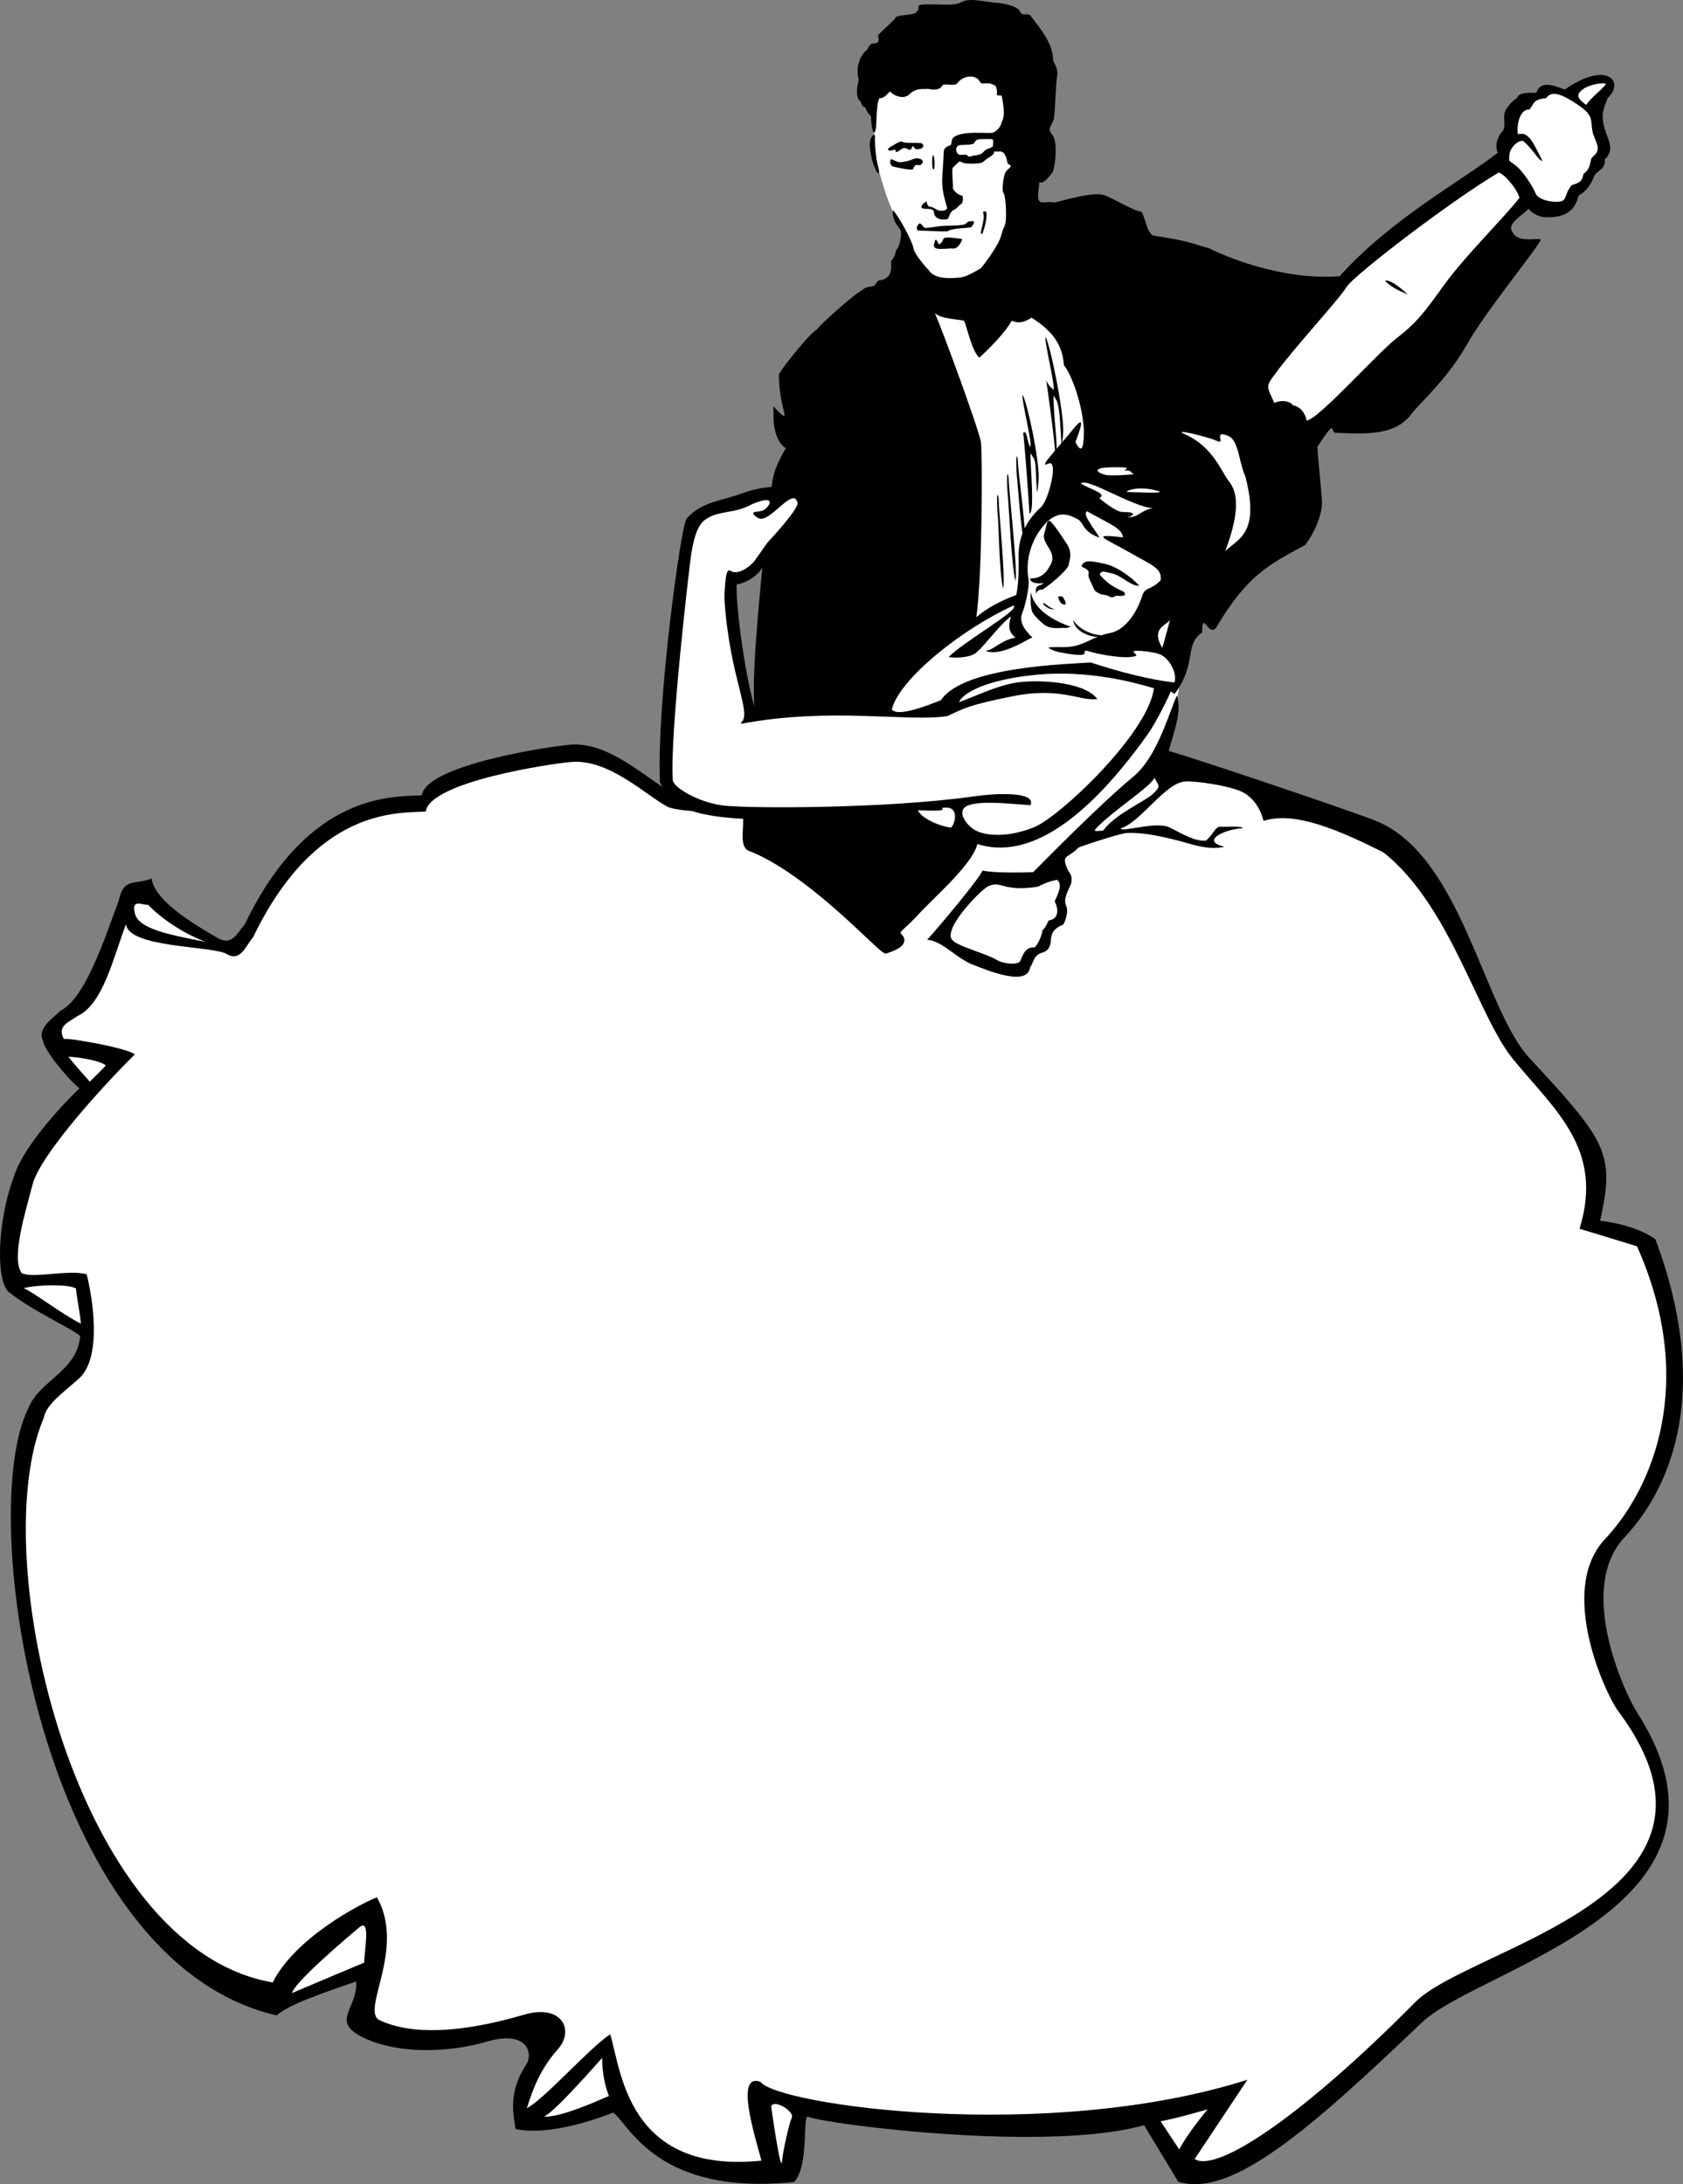 <svg xmlns="http://www.w3.org/2000/svg" width="273.879" height="355.525"><rect width="100%" height="100%" fill="#808080" stroke="none"/><path d="M1.403 210.295c-2.098-1.894-1.848-11.418.781-18.566 1.86-6.246 11.059-14.875 10.754-14.582-1.562-1.168-5.832-6.203-5.91-7.703-1.207-2.13 2.137-4.09 2.746-4.899 4.156-1.969 7.379-12.152 9.574-18.023.801-3.797 2.63-2.39 5.324-3.535.457 3.984 8.446 8.32 10.77 9.703 2.324 1.379 3.207-.918 4.39-2.235 10.387-21.57 24.051-20.746 28.801-20.996.75-5 21-8 24.25-8.25 6.239-.48 12.25 5.5 16 7.5 10 3.5 75.188-3.5 80.188-6.75.348-.25 31.469 10.235 35.062 11.75 13.739 5.801 17.27 30.422 24.75 38.5 12.5 13.5 14 15.5 11.5 26.5 0 0 5.5.5 9 3 9 24 3 40-5 48.5s.192 25.676 2 28.5c20.422 31.844-25.566 41.5-35 50.5-18.007 17.188-30.976 28.657-39.652 25.91l-5.55-9.191c-15.766 4.43-51.473-.102-54.805-1.406-.72.543.218 8-2.13 10.644-22.406 2.313-26.85-9.445-29.464-11.297-2.203.883-10.29 3.86-15.871 2.684-.38-2.23-1.235-6.031 1.648-10.363 1.348-2.028.16-5.77-6.238-3.89-6.238 1.831-14.402 2.097-20.07-.575-5.664-2.676-1.028-4.7-1.29-9.192-7.12 2.422-11.042 3.903-12.949 5.52C6.606 319.174-4.1 246.58 4.602 229.244c1.735-4.52 7.992-6.015 8.442-11.796-2.09-1.645-7.461-3.868-11.641-7.153"/><path fill="#fff" d="m179.477 126.225 8.125-1.375s4.75-10.063 4.25-14.563c-2.75.25-8.375 11.188-12.375 15.938"/><path fill="#fff" d="M20.5 150.432c-2.152 5.758-3.773 12.992-7.843 14.922-1.586 1.094-3.43 1.691-2.246 3.781.238-.293 10.004 1.344 11.539 2.488-3.738 3.633-15.5 16.157-16.7 21.371-1.015 3.98-3.523 11.852-1.706 14.25 1.949.899 7.796-.664 10.57.192.95 3.855 2.504 13.203-1.094 16.8-2.578 2.344-5.516 4.32-5.89 6.547-9.676 22.528 5.101 86.438 37.257 91.903 3.547-7.188 14.352-12.89 16.957-13.844 4.75 8.395-2.75 18.516.442 19.996 5.062 2.348 12.824 2.223 23.527-.91 6.117-1.789 8.234 2.523 5.469 5.633-2.762 3.105-4.043 6.328-5.043 9.601 2.808-1.449 10.246-9.879 13.558-12.035 1.782 5.614 2.66 22.832 24.614 20.563-1.157-4.36-4.324-14.324-.16-12.832 2.675 3.77 46.605 10.031 79.238-.328l-8.582 12.906c3.703 2.297 17.746-7.195 35.894-25.535 8.989-9.086 55.645-17.145 33.024-47.39-1.969-2.634-9.973-19.661-2.133-27.993 7.84-8.328 15.02-25.637 5.2-47.66-3.481-1.082-9.348-2.848-9.348-2.848 3.988-12.93-3.903-19.2-10.762-27.531-6.86-8.328-11.688-31.688-27.598-37.371-6.86-2.45-29.734-12.164-31.195-10.48-6.488.609-68.805 10.234-78.774 6.741-3.675-1.96-9.57-7.82-15.68-7.347-3.187.242-23.03 3.183-23.765 8.082-4.656.246-17.926-.645-28.105 20.496-1.16 1.289-1.996 4.039-4.274 2.687-2.281-1.355-15.941-.953-16.39-4.855M142.508 17.584c-.125 2.375-.625 6.5.125 8.875s1.375 5.375 2.875 8.375 2.375 10.5 7.875 11 10-.5 11-12.75 2.375-21.5-4.125-21.75c-8.148-.312-16.933-4.77-17.75 6.25"/><path d="M121.383 132.803c.25 1.5-.5 4.406.5 5.156 9.75 3.75 20.75 16 22.25 16.75 1.5-.5 3.25-1.25 2.25-2.25s.25-1.25 2.75-4 9.5-8.75 9.5-11.75c7.25 2.75 16.536-1.761 27.75-17.5 1.57-2.203 4.5-8.25 4.5-9-3 0-5.336.125-11.5-1.5-4.75-1.25-23 .75-26.5 6.5-3 .875-17.5-1-30.375.625-1.5-4.25-3.375-17.125-3.125-21.125 1.434-.113 3.57-1.136 4.5-3 1.805-3.605 2.485-3.234 4.5-5.25 2.5-2.5 3.25-6.75 1.25-6.5s-2.5 1.5-3.5 2c.5-.75.5-.5.75-2.25-1.25 0-3.27.07-6.125 1.125-3.238 1.2-6.25 1.25-8.625 3.875-.875 1.625-4.75 29.25-4.25 42.5 1.52 2.532 2.313 5.063 13.5 5.594"/><path fill="none" stroke="#000" d="M121.383 132.803c.25 1.5-.5 4.406.5 5.156 9.75 3.75 20.75 16 22.25 16.75 1.5-.5 3.25-1.25 2.25-2.25s.25-1.25 2.75-4 9.5-8.75 9.5-11.75c7.25 2.75 16.536-1.761 27.75-17.5 1.57-2.203 4.5-8.25 4.5-9-3 0-5.336.125-11.5-1.5-4.75-1.25-23 .75-26.5 6.5-3 .875-17.5-1-30.375.625-1.5-4.25-3.375-17.125-3.125-21.125 1.434-.113 3.57-1.136 4.5-3 1.805-3.605 2.485-3.234 4.5-5.25 2.5-2.5 3.25-6.75 1.25-6.5s-2.5 1.5-3.5 2c.5-.75.5-.5.75-2.25-1.25 0-3.27.07-6.125 1.125-3.238 1.2-6.25 1.25-8.625 3.875-.875 1.625-4.75 29.25-4.25 42.5 1.52 2.532 2.313 5.063 13.5 5.594zm0 0"/><path d="M128.567 58.397c1.625-2.063 3.84-4.633 4.379-4.75.125-.5 6.312-6 7.125-6.25.75-.625 1-.688 1.75-.75.75-.063.687-.75 1.187-1 2.563-.25 1.938-2.625 2-3.25.25 0 .625-.688.813-1.688.5-.312.812-1.937.812-2.687 0-.75-.625-1.25-.937-1.813-.313-.562-.5-1.5-.375-2 .937 1 3.187 5.063 3.375 6.375.125.688 1.875 2.875 2.437 3.375 1 1.688 4.25 1.313 5.25 1.188s2.625-1.125 3.25-1.5c1.688-2.063 2.938-4.188 3.188-5 .25-.813.312-1.125.687-1.938.375-.812.188-4.812-.187-5.25-.375-.437 0-2.937.312-3.437.313-.5 1.25-1 .688-1.188-.563-.187-.317-.691-.688-1.437-.25-.5-.312-.563-.75-.75-1.851.117-1.273-.012-1.25-1.75-.062-.375-.5-.25-2.125-.25-.562.062-.75.187-1 .687-.437.313-1.625.188-2.5.313-.5.312-.5.75-.25 1.25.375.5.625.25 1.563.312.187.25.5.438 1 .125.5-.062 1.125-.062 1.562-.437.375-.438.688-.688 1.188-.75.937-.75.687.25.687.75.063.25-1.125.875-1.687 1.375-.25.312-1.063.375-2 .375-.938 0-1.313-.063-1.813-.375-.187-.063-.875.75-1.187 1-.25.312.062 2.562 0 3.312 0 .438.937 1.188 1.437 1.25.313.063.25 1.313-.187 1.438-.438.312-.563.687-1.188.937-.34.137-.687.938-.875 1.438-.562.187-2 .187-2.25-.875-.062-.5 0-.5-.437-.688-.438-.187-1.313.063-1.625-.312-.063-.375.375-.75.875-1 0 .437.062.562.375.875.75 0 1.062.5 1.625.625.562.125 1.125 0 1.312-.375-.062-.625-.875-2.313-.812-4.75.02-.688.25-3.438.25-4.313 0-.875.75-1.062 1.062-1.187.313-.125.125-.938.5-1.25 1.5-1.25 5.75-.563 6.5-.813.75-.375 1.25-1 1.375-1.75.625-.875.25-3 0-4.25-.75-.125-.875.125-.75-.625-.125-1.25-.375-1-1.125-1.375-1.125-.125-1.375.25-1.75-.375-.5-1-2.5-1.125-3.625.375-.625.5-1.375 0-2.375.25-.375 1-1.875.75-2.375.625-.625.125-1.875-.25-3 .875s-3.125-.125-3.125-.5c-.625.625-1.125 1.25-1.75 1.125-.5.625-.5 3.938-.562 4.75-.36 2.188-.867-.394-.813-1.75-.375-.5-.75-.75-.875-1.375-.5-.25-.625-.375-.875-1.125-.75-.375-.625-2.25-.25-3.5-.625-1.875.25-4.125 1.375-4.875.008.043.286-1 1-1 1.25 0 .75-.875.75-1.375 1.75-1.75 2.25-2 3-3 1.75-.5 2.75-.125 3.375-.875S148.633.71 151.133.71s4.25.25 5.375-.375 2.75-.25 5.5.125c1.25 0 3.875.625 4 1.5.625.75.625.125 1.625.5 1.25 1.75 3.75 4.375 3.75 7.375.25.75.875 1.25.625 2.75s-.25 5.25-.5 6.625-1.25 1.5-.25 2.75.375 5.625 0 6.125-1.625 2.125-2.125 1.5c0 1-.375 2-.125 2.875s1.25.25 2.625.5c3.375-.875 6.5-1.625 7.875-1.25s5.125 2.75 6.25 2.75c.625 1 .875 3.375 1.875 3.875 4.625.75 4.75.75 9.25 2.125 1.875 1 11.5 5.25 21.125 4.5 8.375-9.375 20.25-15.75 25.75-20.125-.625-1.125 0-2.75.875-3.625.5-1.25-.25-2.25.5-3.5.375-.5.782-1.125 1.75-1.765.196-.996 2.356-.817 3.125-.86.75-2 2.625-1.25 4.625-.5 6.75-4.75 9.875-1.375 7 1.375-1 2.25-.98 3.317-.5 5 .5 1.75 1.75 3.375 0 5 .188 1.875-1.5 1.657-1.875 3.125-.496 1.211-1.363 2.219-2.375 2.75-.625 2.875-2.742 3.68-5.625 3.5-1.02-.062-2.25-.875-2.5-1.375-.75.875-2.875 2-2.875 3.25.75 2.5 3.625 1.5 4.875 1.75-.375 1.25-8.875 11.5-12.125 17.25-.43.762-.886 1.492-1.359 2.188H128.567"/><path d="M237.274 58.397c-3.082 4.578-6.773 7.761-7.64 9.062-2.5 3.25-6.75 3.25-12 3-1.5.25.25-3-3.25 2.25 0 1.25.75 7.75.75 9.25s-1 4.5-2.75 6.75c-6 3.25-9.5 5-14.5 13.5-1.25 1.5-2.25-3-2.25.75-3 2-.75 5-4.5 10-.75-.5-1.75-1.375-3.5-1.75-18.5-3.75-24.25-1.5-27.25-.5s-7.5 5-9 5.5c-3.75 0-24-.25-28.5.25-.75-5.25.73-19.011 1-22.25.25-3 1.5-13.25 1.75-15.5.25-1.5.5-2.75 2.25-5.75-1.25-.75-2-2.75-2-5s-.25-2 .5-1.25 1.5 1.5 1.25.5-.876-3.25-.876-6.25c0-.168.79-1.265 1.809-2.562h108.707M151.446 45.96c.625.187 2 .687 4.125.562.5-.125 2.562-.313 3.75-.438 1.312.125 2.625-.25 2.875.5 0 .5.25 1.875-.25 1.688-1.125 0-2.875-.375-3.938-.938-1.062-.562-.937-.625-.875.125.063.75.25 2.938-.125 2.938-.875-.563-1.75-.375-2.562-.625-.375-.875-1.25-1.313-2.063-1.563-.187-.562-.25-1.125-.875-1.312-.492-.149-.375-1-.062-.938m17-1.437c.187.562.5 2.687.187 3-.312.312-.75 1-1.812.625-.375-.75-.055-2.067.937-2.813.25-.187.563-1.187.688-.812m-18.438-21.196c-1.183-.175-2.738.082-3.18-.261-.292-.227-1.527.62-2.105.972-.527.32-.027.625.543.399.574-.227.375.078.555.273.176.196.578-.351 1.148-.574.575-.227 1.098.672 1.375-.004.282-.676.262-.176.625.09.364.265 1.883-.168 1.04-.895m-4.939 2.563c.49.27 1.102.547 1.544.504.437-.043 1.394-.211 1.844-.442.445-.23 1.136-.265 1.558.067.426.332-.093.996-.652.848-.496-.133-.64.347-.777.652-.137.308-2.696-.266-3.25-.414-.56-.149-.586-1.043-.266-1.215m6.749-.679c.313.187.376 2.187.126 2.374-.25.188-.375-1.625-.125-2.375m-9.438-3.125c-.062.75.125 3.75.5 4.938.375 1.187.063 1.625-.375.625-.437-1-.687-1.625-.937-3.625-.219-1.75.812-2.375.812-1.938m7.313 14.25c-.625.375-.563 1.063-.313 1.188.438 0 3.563.187 4.813.125.723-.555 3.594-.5 3.875-.688-.074.063 1.137-1.207-.188-.937-.437 0-.25.062-.875.5-.875.25-2.875.187-3.687.25-.813.062-2.188.375-2.875.312-.25-.312-.563-.625-.75-.75m10.812-1.687c.188.687-.312 2.562-.562 3.187-.25.625-.438.188-.188-.687s.438-2.063.25-2.438c-.187-.375.5-.437.5-.062m-8.375 4.625c-.062.375-.625 1.25.875 1.25s1.375-.125 2.125-.063c.75.063 1.438-1.187 1.438-1.562-.688-.063-2.938-.5-3.063 0s-.687 1.187-.875.625c-.187-.563-.437-.625-.5-.25"/><path fill="#fff" d="M149.383 131.897c6.625.25 2.5-.438 4.625-.438s1.375 2.75.75 3.25c-2-.25-4.875-1.562-5.375-2.812m58-66.313c-1.25-2.75-1.5-2.625.25-4.875 2.25-3.25 10.5-12.25 11.5-14s16.75-13.875 24.75-18.625c1 .25 3.125 2.875 3.375 4.125-2.75 3.5-8.875 9.5-12.125 14-3.214 4.45-4.5 6.25-7.75 8.75s-12.75 13.25-14.75 13.5c-.25-1.25-1-2.25-2.25-2.5-.5-.75-2-.875-3-.375"/><path d="M229.133 47.96c-1.5-1.376-3-2.5-3.75-2.25 1.5 1.5 3.125 1.874 3.75 2.25"/><path fill="#fff" d="M251.633 15.96c.875-1.376 2.75-.5 5 1 3.094 2.062 2 2.624 2.625 4.874.75 2 1.301 2.559-.187 3.813-.32.273-.137 1.914-1.375 2.625-.25 1.5-.938 1.5-1.938 1.875-1.25 1.5-.687 2.562-2.062 2.687-1.375.125-3.438-.375-3.813-1.375s-2.125-3.75-3.375-4.625-.875-.625-.875-1.625 1.375-2.5 2.25-2.25c1.875 1.625 2.375 3.125 3.125 3.25-1-2-1.625-3.375-2.375-4s-1.125-.375-1.625-.375c-.25-1.625.375-4.125 1.875-4 .875-1.125.625-1.625 2.75-1.875m6.5 1.125c-1.375-1-1.75-1.625-.625-2.5s3.25-1.125 3.75-1-2.5 2.375-3.125 3.5m-106 33.876c1 1 4 1 4.75 1.25.5 1 1.25 5 2.5 6 3-2.75 4.75-5 5.25-6 1.25.5 2 .25 3.25-.5 2.25 1.5 5 3.5 5.25 7.75 1.25 1.5 3 6.25 3.25 10.5 0 2-.125 4.5-1.375 2 .75-2 1.735-4.677-.25-2.25-3.394 4.148-5.87 6.554-4.125 5.75 1.672-.77.024 6-1.25 7.124-1.722 1.524-3.722 4.157-3.625 8.063.106 4.238-.375 6.187-.375 6.187-2.625 1-4.75 2.125-6.5 3.625 1-7.25 1-26.25.75-28.5-.5-2.5-6-17.5-7.5-21m47.25 38.751c2-2 5.75-2.75 3.25-12.25-1-2-1-5.75-2.75-6.5-2.68-1.15-.183 1.66-2 .75-1-.5-7.605-2.157-5-1 4.5 2 6 6.25 7 7.5 1.25 1.5 2.25 4.25-.5 11.5"/><path fill="#fff" d="M145.133 115.46c1.25-5 11.5-13.126 19.75-16.876 1.625.375-8.5 6.125-10.5 8.375 2 .25 4.125-.125 4.75-1 1-.75 3.625-4.375 5.375-5.625-.5 1.75-.312 2.625.75 3.438-2.5.5-3.375 1.937-4.875 2.187 2.75 1 7.063-2.125 7.625-2.187-2.062-1.938-2-3.188-1.625-4.063.442-1.027 1.188-4.363 1-5.375-.625-3.37.625-6.875 2.75-9.125 2.309-2.445 4.25-1.187 5.25-.687s.688 2 3.563 3c-1.25-2-2.813-3.813-2.063-4.313 4 2.25 5.625 2.75 5.875 4.25-5.625-.625-3 .125 1.125 2.5 3.493 2.012 5.25 2.5 5 4.5-1.75 1.75-2.5 1-3 2.5-.75 2.375-2.5 5.438-5.125 6.063-3 .5-4.386 2.332-7.625 2.312-2.906-.015-3.066-.039-1.5.625 1.25.375 4.875 1 4.875.375s0-.5 1.375-.125 4.5.875 5.875.75 1.375-.25.75-.75 2.625-.25 4.125.25 3 3 2.5 4.625c-3.75-.375-9.125-1.75-13.625-3.25-3.5.25-20.75.625-24.375 6.125-1.875.75-7.125 2.875-8 1.5m30.75-36.749c.875-1.126 8.5 3.874 11.75 4-2.125.374-2.25 1.5-4.125 1.5.875-.25 1.754-.876-.875-.876-1.125 0-3.75-2.25-3.75-2.25 1.375-.75-1.375-1.375-3-2.375m7.5 1.375c3.875.125 6.582.227 4.75-.25-2.875-.75-4.875 0-4.75.25m-3.375-2.75c1.5.125 2.5 0 4.5-.125-.75-.5-.25-.625-1.625-.625.875-.375.875-.625-2.5-.5-2.332.086-2.25.75-.375 1.25"/><path d="M170.133 54.834c.75 1.125 3.125 12.75 2.875 15.75s-.25 1.875-.375 0-.25-4.75-.75-5.5-.5-1.25-.375 1.375.75 7.25.25 7.75c-.125-2.5-1.25-10.75-1.5-12.25.75 1.375.625.75 1.125 1.5.5-.125-1.375-7.375-1.25-8.625m-3.75 9.376c.75 1.124 2.875 11 2.625 14s-.25 1.874-.375 0c-.125-1.876 0-3-.5-3.75s-.5-1.25-.375 1.374c.125 2.625.5 7.75-.25 7.75 0-1.152-.836-12.136-1-13.125.625-.625.625 1.5 1.125 2.25.5-.125-1.375-7.25-1.25-8.5m-.75 10.625c0 2 1.5 11.875 1.125 13.875-.625-2-1.125-9.875-1.25-10.875s-.25-5 .125-3m-1.5 2.876c0 2 1.5 14.874 1.125 16.874-.625-2-1.125-12.875-1.25-13.875s-.25-5 .125-3m-1.625 3.375c0 2 1.125 12.75.75 14.75-.625-2-.75-10.75-.875-11.75s-.25-5 .125-3"/><path fill="#fff" d="M190.383 100.96c-1 1-3 1.5-1.25 4.5.25-.75 1-3.5 1.25-4.5"/><path d="M167.633 157.46c.625-.876.5-1.876 1.875-2.376 1.25-.25 1.5-1.375 1.5-2.125.125-1 .313-1.75 2.063-2.5 0 0 .937-1.875.437-3-.398-.89-.125-1.625.625-3.25.25-.375.5-1.625-.25-2.375-1.375-2.875-.125-2 1.625-3.875.875-.375 7.375-2.5 8-2.375 2.75-.125 6.25.75 8.25 1.25s4.75 1.625 7.5 1c-4.125-1 .25-2.875 2.75-3 1-.375-2.375-.25-3.625-.25-.75.25-.875 1.125-2.125 2.25-1.875.125-3.625-1-5.875-2.125s-8 .875-8 .125c3.25-1 7.239-7.43 10.485-7.633 1.73-.109 7.965.75 9.808 1.997 1.844 1.246 2.602 3.07 2.95 4.425 5.039-1.656 12.39 1.485 20.328 5.547-7.34-6.5-15.914-8.535-18.305-9.273-1.93-1.668-6.96-2.727-10.75-4.293 1.094.453-6.883-2.29-6.89-2.145.152-2.41 2.624-7.25 1.5-10.25-1.5 3.5-3.294 10.086-7.126 13.25-5.464 4.516-14.496 13.746-16.25 15.5 0 0-5.75.25-8.25-.25-.5 1.25-6.5 8.5-9 11.25 2.5.25 4.375 2.688 7.125 3.938 2.73 1.082 9.188 3.773 9.625.562"/><path fill="#fff" d="M154.883 151.334c-.25.875-.5 1.5.875 2.25s5.125 1.875 6.375 2.625 3.5.875 3.875.25.625-2.375 2.375-2.25c.75-.75 1.25-2.375 1.25-2.75.625-.625 1-1.625 1-1.625 1.75-.25 1.625-1.875 1-3.125.5-1.125 1.375-2.75.375-3.5-1.375.25-2.375.75-3.125 1.125-5.75.875-5.75-1-8-.125-1.375.75-5.25 4.875-6 7.125m23.375-16.374c2.625-2.876 9-6.876 9.625-8.376.5 1.25 1.25 1.25-.25 2.625s-6.125 3.25-8.125 6c-.75 0-1.625.25-1.25-.25M47.524 324.412c2.688-1.16 11.73-4.945 11.73-4.945.102-2.512 1.075-7.328-.835-5.71-1.91 1.612-10.5 8.878-10.895 10.655m41 20.133c3.008.074 9.102-2.789 10.57-3.375-1.175-2.937-1.113-6.195-1.113-6.195-2.586 2.906-7.754 8.719-9.457 9.57m38.738 7.242c-.191 2.297-1.773-8.91-1.773-8.91.426-1.277 3.8.778 3.36 1.805-.438 1.031-1.438 5.344-1.587 7.105m61.606-6.504 3.023 4.583c1.352-2.586 4.625-6.532 4.625-6.532-3.199.938-5.668 1.582-7.648 1.95M3.848 209.678c2.473-.629 7.477-.64 8.516.055.05 1 .734 4.468.797 5.715-2.824-1.352-8.04-5.336-9.313-5.77m7.293-37.68c2.258.13 5.293.723 6.082 1.434-.707.785-2.613 2.637-2.613 2.637-.8-.957-2.395-2.625-3.469-4.07m22.305-18.692c-4.598-1.762-8-4.59-9.328-6.024-1 .055-2.746-1.062-2.18 1.368.59 2.543 5.438 3.472 11.508 4.656"/><path d="M167.758 96.397c.25 1.312 1.25 3.75 6.5 5.625-1.375.375-.5.125-1.437.187-1.715.114-2.434-.062-3.375-.937-1.524-1.41-1.5-1.688-1.625-2.313-.125-.625-.125-2.125-.063-2.562m.875.25c.137-.367.18-.645 1.059-.696 1.562-1.07 3.578-2.793 4.191-3.867.125-.875.7-2.058-.25-3.5-.687-1.039-1.64-2.527-2.375-3.375-.296-.343-.75-1.015-1.062.688-.188 1.02-.715 1.27.187 2.812.438.75 1.313 1.875.625 3.125-.515.938-1.25 2.375-3.375 2.313-.062.687 1.125.937 2.188.75-.586.644-1.496.148-1.188 1.75m7.375-4.563c.5-1 1.465-.793 3.75-.312 2.375.5 5 2.812 5.625 3.562-1.312.125-2.812-1.625-4.437-2-1.625-.375-1.625-.437-2 .188 1.25 1.375 1.812 1.812 3.937 2.812.5.625-.062.75-1.25.625-1 .625-.925-.03-1.875-.125a2.69 2.69 0 0 1-1.687-.812c-.313-.875-1.063-2.063-.938-2.563.239-.945-1.125-1-1.125-1.375"/><path d="M169.82 98.397c.626.625 1.25.875 1.813.75-1-.125-2.062-1.563-1.812-.75m4.812 2.5c1 1.687 3.438 2.625 5.125 2.5-1 .25-.125.25-1.312.25-1.031 0-3.563-.813-3.813-2.75m-2.437-3.75c.125.875.75 1.375 1.125 1.25s-.375-1.25-.375-1.25c-.375-.188-.75 0-.75 0"/><path fill="#fff" d="M122.383 81.96c-2.937 1.644-5.367.945-7.625 2.5-1.648 1.132-2.125 4.25-2.375 5.75s-3.5 29.25-3 36.75c0 1.25 4.25 3.75 8.25 4.25s26.57.562 41-1.5c3.5-.5 9.75-.75 9 1.25-3.5-.25-7.75-.75-10 0s-.75 3.25 1 4.25 5.5 1.25 9.75-.5 18.75-15.5 19.5-22.75c-3.25-1-10.75-3-19-2.25s-12.5 3-13 4.75c2.25-.75 6.25-2.75 9.5-3.25s10.75-.25 13 2.5c-2.75.25-6-2-13.5-.5s-8 2-10.75 3.25c-6.25 1-19-1.5-33.5 1.25 2-1.5-1.73-7.11-2.625-19.876-.062-.883.102-5.343.75-4.875 1.375 1 3.606-.886 4.125-1.625 1.11-1.57 2.125-3 2.125-3s5.133-5.441 4.875-6.5c-.754-3.105-4.75 3.5-6.5 2.375s.207-.597 1-1.125c1.332-.886 1.82-2.765-2-1.125"/><path fill="none" stroke="#000" stroke-width=".2" d="M122.383 81.96c-2.937 1.644-5.367.945-7.625 2.5-1.648 1.132-2.125 4.25-2.375 5.75s-3.5 29.25-3 36.75c0 1.25 4.25 3.75 8.25 4.25s26.57.562 41-1.5c3.5-.5 9.75-.75 9 1.25-3.5-.25-7.75-.75-10 0s-.75 3.25 1 4.25 5.5 1.25 9.75-.5 18.75-15.5 19.5-22.75c-3.25-1-10.75-3-19-2.25s-12.5 3-13 4.75c2.25-.75 6.25-2.75 9.5-3.25s10.75-.25 13 2.5c-2.75.25-6-2-13.5-.5s-8 2-10.75 3.25c-6.25 1-19-1.5-33.5 1.25 2-1.5-1.73-7.11-2.625-19.876-.062-.883.102-5.343.75-4.875 1.375 1 3.606-.886 4.125-1.625 1.11-1.57 2.125-3 2.125-3s5.133-5.441 4.875-6.5c-.754-3.105-4.75 3.5-6.5 2.375s.207-.597 1-1.125c1.332-.886 1.82-2.765-2-1.125zm0 0"/></svg>
